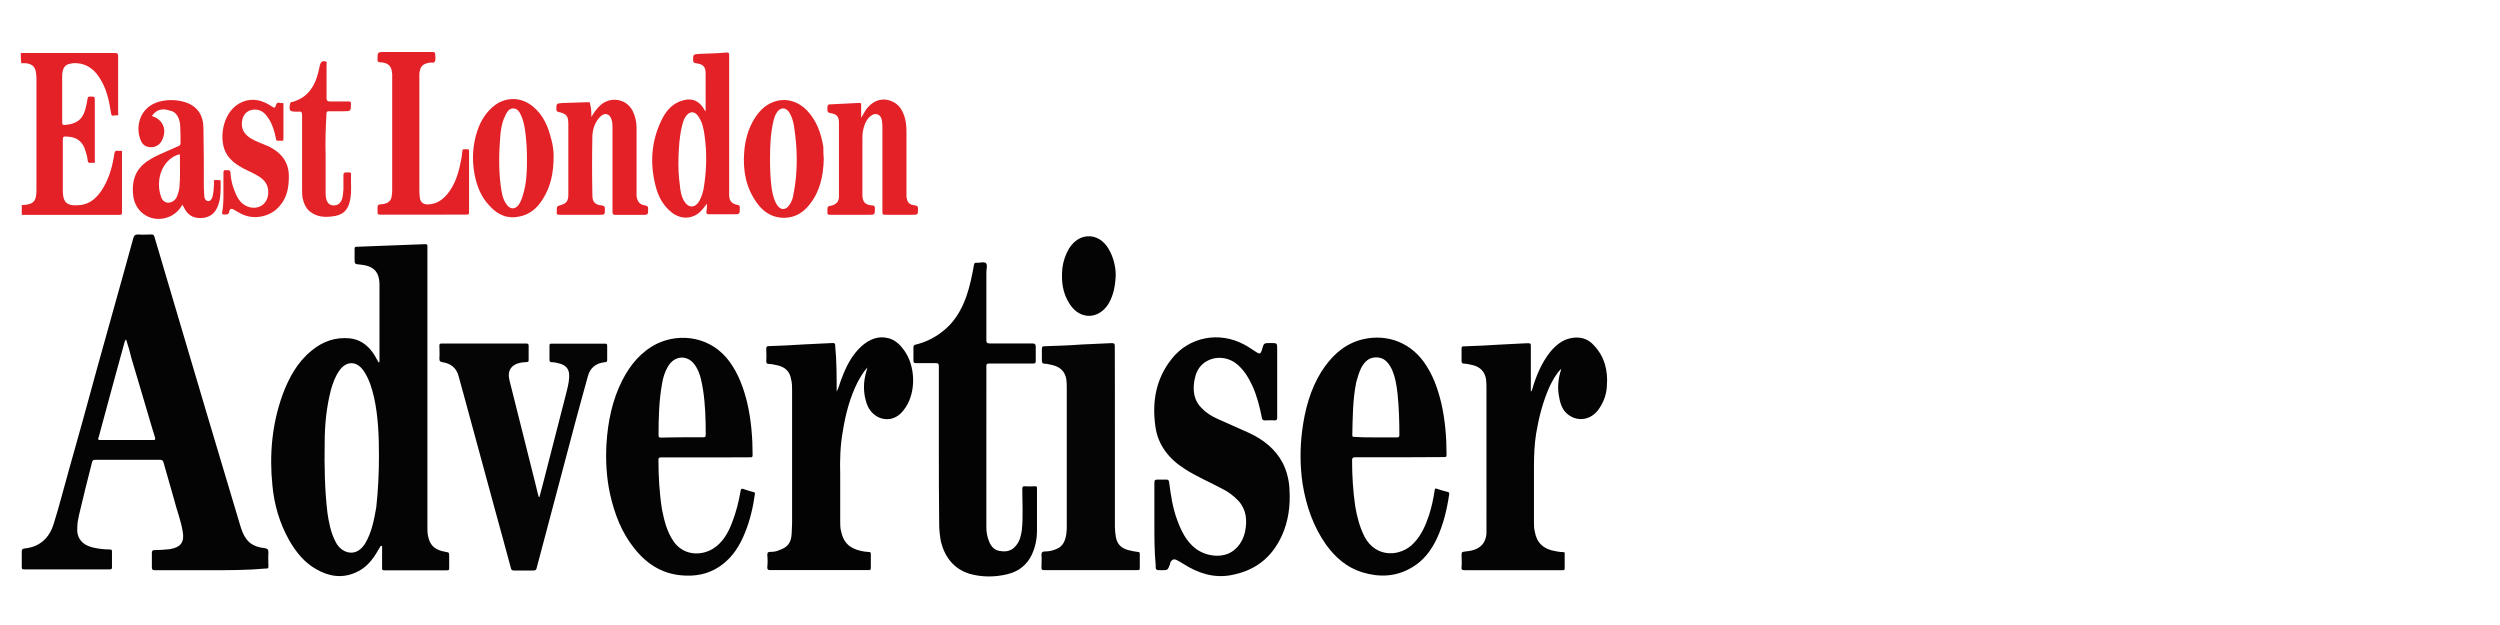 <svg xmlns="http://www.w3.org/2000/svg" xmlns:xlink="http://www.w3.org/1999/xlink" id="Layer_1" x="0px" y="0px" viewBox="0 0 240 60" style="enable-background:new 0 0 240 60;" xml:space="preserve"><style type="text/css">	.st0{fill:#E32127;}	.st1{fill:#030403;}	.st2{fill:#040404;}	.st3{fill:#030303;}	.st4{fill:#050505;}	.st5{fill:#E32126;}	.st6{fill:#E32227;}	.st7{fill:#E32327;}</style><path class="st0" d="M2,5.09h9c0.26,0,0.34,0.04,0.34,0.34v5.38c0,0.13,0.09,0.3-0.17,0.26c-0.17-0.04-0.47,0.21-0.51-0.21 c-0.17-1.15-0.43-2.35-1.07-3.33C9.17,6.83,8.57,6.28,7.72,6.11c-0.3-0.04-0.64-0.09-0.94,0C6.22,6.19,6.01,6.54,5.97,7.22v4.52 c0,0.21,0.04,0.26,0.26,0.26c1.32-0.13,1.83-0.64,2.09-2.05c0.04-0.17,0.04-0.3,0.09-0.47c0-0.17,0.09-0.21,0.26-0.21 c0.43,0,0.43,0,0.43,0.43v5.67c0,0.13,0.09,0.3-0.17,0.26c-0.21-0.04-0.47,0.13-0.51-0.21c-0.04-0.43-0.17-0.81-0.3-1.19 c-0.3-0.73-0.85-1.07-1.58-1.11c-0.51-0.04-0.51-0.04-0.51,0.47v4.69c0,1.11,0.34,1.54,1.62,1.41c1.07-0.09,1.75-0.81,2.26-1.66 c0.6-1.02,0.9-2.13,1.07-3.29c0.09-0.43,0.34-0.21,0.56-0.26c0.26-0.04,0.17,0.17,0.17,0.26v5.63c0,0.17,0,0.26-0.26,0.26H2.09 v-0.94c1.11-0.04,1.41-0.34,1.41-1.45V7.64c0-0.21,0-0.38-0.04-0.6C3.41,6.41,3.07,6.11,2.43,6.07H2.04C2.01,5.74,1.99,5.41,2,5.09z "></path><path class="st1" d="M36.56,52.39c-0.09,0.13-0.17,0.3-0.26,0.43c-0.51,0.9-1.15,1.71-2.13,2.13c-1.32,0.6-2.6,0.39-3.8-0.3 c-1.15-0.64-1.96-1.66-2.6-2.77c-0.94-1.66-1.45-3.46-1.62-5.29c-0.3-2.94-0.04-5.89,0.98-8.7c0.6-1.62,1.41-3.11,2.77-4.22 c1.07-0.9,2.3-1.32,3.67-1.19c0.94,0.09,1.66,0.6,2.22,1.37c0.21,0.3,0.38,0.64,0.55,0.94c0.09,0,0.09-0.08,0.09-0.13v-7.3 c0-1.28-0.56-1.83-1.83-1.96c-0.56-0.04-0.56-0.04-0.56-0.6v-0.9c0-0.17,0.04-0.21,0.21-0.21c1.49-0.04,2.94-0.13,4.44-0.17 c0.73-0.04,1.41-0.04,2.13-0.08c0.17,0,0.21,0.04,0.21,0.17v26.96c0,0.38,0,0.77,0.13,1.15c0.21,0.77,0.77,1.11,1.53,1.24 c0.43,0.09,0.43,0.04,0.43,0.47v1.11c0,0.13,0,0.21-0.21,0.21h-6.02c-0.17,0-0.21-0.04-0.21-0.21v-2.13H36.56z M36.38,43.78 c0-2-0.08-3.84-0.47-5.63c-0.21-0.9-0.47-1.75-0.98-2.52c-0.68-1.02-1.71-1.02-2.39,0c-0.38,0.56-0.6,1.19-0.77,1.79 c-0.43,1.66-0.6,3.37-0.6,5.08c-0.04,2.22,0,4.48,0.26,6.7c0.13,0.9,0.3,1.79,0.68,2.6c0.21,0.47,0.47,0.85,0.98,1.11 c0.73,0.34,1.45,0.09,1.96-0.73c0.64-1.07,0.85-2.26,1.07-3.46C36.3,47.08,36.38,45.43,36.38,43.78L36.38,43.78z M20.17,54.74h-5.29 c-0.26,0-0.3-0.09-0.3-0.3v-1.37c0-0.21,0.09-0.26,0.26-0.26c0.47,0,0.94-0.04,1.45-0.09c1.07-0.17,1.45-0.68,1.24-1.75 c-0.17-1.02-0.55-1.96-0.81-2.99l-1.02-3.58c-0.04-0.17-0.13-0.26-0.34-0.26H9.17c-0.21,0-0.3,0.04-0.34,0.26 c-0.43,1.66-0.85,3.37-1.24,5.03c-0.09,0.38-0.17,0.81-0.17,1.19c-0.09,0.98,0.43,1.66,1.41,1.92c0.55,0.13,1.11,0.21,1.71,0.21 c0.17,0,0.21,0.04,0.21,0.21v1.49c0,0.17-0.04,0.21-0.21,0.21H2.3c-0.17,0-0.21-0.04-0.21-0.21v-1.53c0-0.13,0.04-0.21,0.21-0.26 c1.49-0.13,2.43-0.98,2.86-2.39c0.51-1.62,0.94-3.33,1.41-4.99c0.93-3.28,1.84-6.56,2.73-9.85c1.15-4.18,2.35-8.36,3.5-12.58 c0.09-0.26,0.17-0.34,0.47-0.34c0.43,0.04,0.85,0,1.28,0c0.13,0,0.21,0.04,0.26,0.17c1.15,3.88,2.3,7.76,3.46,11.69 c1.02,3.5,2.09,7,3.11,10.45c0.56,1.92,1.15,3.8,1.71,5.72c0.13,0.43,0.3,0.85,0.55,1.19c0.43,0.6,1.07,0.81,1.75,0.89 c0.3,0.04,0.38,0.13,0.38,0.43c-0.04,0.43,0,0.9,0,1.32c0,0.21-0.04,0.21-0.26,0.21C23.76,54.74,21.96,54.74,20.17,54.74z  M12.11,32.6h-0.04c-0.04,0.04-0.04,0.13-0.09,0.17l-1.02,3.71c-0.51,1.83-0.98,3.67-1.49,5.5c-0.04,0.08-0.13,0.26,0.13,0.26h5.12 c0.17,0,0.21-0.04,0.17-0.21c-0.08-0.3-0.17-0.55-0.26-0.85c-0.68-2.26-1.32-4.52-2.01-6.78C12.49,33.84,12.32,33.24,12.11,32.6z"></path><path class="st2" d="M110.82,50.35v-4.01c0-0.26,0.09-0.3,0.3-0.3h0.85c0.17,0,0.21,0.04,0.26,0.21c0.17,1.28,0.34,2.52,0.81,3.75 c0.38,1.02,0.85,1.96,1.71,2.64c0.98,0.77,2.64,1.02,3.67,0.21c0.6-0.47,0.94-1.07,1.11-1.83c0.21-1.07,0.13-2.09-0.64-2.94 c-0.46-0.49-1.01-0.9-1.62-1.19c-1.19-0.64-2.43-1.15-3.54-1.88c-1.49-0.94-2.56-2.26-2.81-4.05c-0.34-2.39,0.04-4.61,1.58-6.53 c1.66-2.09,4.52-2.64,6.91-1.37c0.43,0.21,0.81,0.51,1.24,0.77c0.26,0.17,0.38,0.13,0.47-0.17c0-0.04,0.04-0.09,0.04-0.13 c0.17-0.6,0.17-0.6,0.81-0.6s0.64,0,0.64,0.6v6.53c0,0.21-0.04,0.3-0.26,0.3c-0.3-0.04-0.6,0-0.9,0c-0.17,0-0.26-0.04-0.3-0.21 c-0.21-1.07-0.47-2.09-0.9-3.07c-0.38-0.81-0.85-1.62-1.58-2.18c-0.94-0.73-2.26-0.73-3.16,0c-0.51,0.43-0.73,0.98-0.85,1.62 c-0.17,1.02-0.04,1.96,0.73,2.69c0.43,0.43,0.89,0.73,1.45,0.98c1.02,0.47,2.05,0.9,3.07,1.37c1.37,0.64,2.52,1.53,3.24,2.9 c0.38,0.77,0.6,1.62,0.64,2.52c0.09,1.53-0.09,3.03-0.73,4.44c-0.98,2.13-2.56,3.37-4.91,3.8c-1.66,0.3-3.16-0.21-4.52-1.07 c-0.21-0.13-0.47-0.3-0.68-0.39c-0.26-0.13-0.43-0.04-0.56,0.17c-0.05,0.08-0.08,0.17-0.08,0.26c-0.21,0.55-0.21,0.55-0.81,0.55 c-0.56,0-0.56,0-0.56-0.55C110.82,52.91,110.82,51.63,110.82,50.35L110.82,50.35z M134.37,43.9h-4.27c-0.21,0-0.3,0.04-0.3,0.3 c0,1.49,0.09,2.94,0.3,4.39c0.17,1.02,0.43,2.01,0.9,2.94c1.11,2.09,3.5,1.92,4.73,0.6c0.73-0.77,1.11-1.66,1.45-2.65 c0.26-0.81,0.43-1.62,0.55-2.43c0.04-0.17,0.04-0.17,0.21-0.13c0.34,0.13,0.68,0.21,1.02,0.3c0.09,0.04,0.17,0.04,0.17,0.17 c-0.21,1.49-0.56,2.94-1.19,4.31c-0.55,1.15-1.28,2.13-2.39,2.77c-1.49,0.9-3.11,0.98-4.78,0.47c-1.49-0.47-2.56-1.41-3.46-2.64 c-1.24-1.75-1.92-3.75-2.26-5.85c-0.25-1.7-0.26-3.42-0.04-5.12c0.26-2,0.77-3.92,1.83-5.63c0.9-1.41,2.01-2.52,3.63-3.03 c2.26-0.68,4.69-0.04,6.23,2.09c0.85,1.19,1.32,2.52,1.66,3.92c0.38,1.66,0.51,3.33,0.51,4.99c0,0.21-0.08,0.21-0.26,0.21 L134.37,43.9L134.37,43.9z M132.07,41.99h2.01c0.21,0,0.26-0.04,0.26-0.26c0-1.28-0.04-2.6-0.17-3.88 c-0.09-0.81-0.21-1.62-0.55-2.39c-0.3-0.6-0.68-1.11-1.41-1.15c-0.77-0.04-1.19,0.38-1.54,1.02c-0.21,0.43-0.34,0.89-0.47,1.36 c-0.34,1.66-0.34,3.37-0.38,5.08c0,0.21,0.13,0.17,0.21,0.17C130.7,41.99,131.38,41.99,132.07,41.99z M67.78,43.91h-4.31 c-0.17,0-0.26,0.04-0.26,0.21c0,1.58,0.09,3.2,0.34,4.78c0.21,1.07,0.47,2.13,1.11,3.07c0.94,1.36,2.6,1.41,3.75,0.73 c0.98-0.6,1.49-1.54,1.88-2.56c0.38-0.98,0.64-2.01,0.81-3.03c0.04-0.21,0.09-0.21,0.26-0.17c0.34,0.13,0.64,0.21,0.98,0.3 c0.09,0.04,0.17,0.04,0.13,0.17c-0.17,1.28-0.47,2.56-0.98,3.8c-0.47,1.15-1.11,2.18-2.09,2.94c-1.02,0.81-2.22,1.15-3.5,1.11 c-2.09-0.04-3.71-0.98-4.99-2.6c-1.24-1.53-1.92-3.33-2.35-5.25c-0.34-1.58-0.43-3.2-0.34-4.78c0.13-2.13,0.55-4.22,1.53-6.14 c0.77-1.49,1.79-2.73,3.33-3.5c2.22-1.07,5.25-0.68,7,1.79c0.85,1.19,1.32,2.52,1.66,3.92c0.38,1.66,0.51,3.33,0.51,4.99 c0,0.21-0.09,0.21-0.21,0.21C72.05,43.91,67.78,43.91,67.78,43.91z M65.48,41.98h2.01c0.21,0,0.26-0.04,0.26-0.26 c0-1.45-0.04-2.9-0.26-4.31c-0.13-0.77-0.26-1.54-0.68-2.22c-0.68-1.15-2.01-1.15-2.69,0c-0.3,0.51-0.47,1.07-0.56,1.62 c-0.3,1.66-0.34,3.33-0.34,4.99c0,0.17,0.09,0.21,0.21,0.21C64.11,41.99,64.79,41.99,65.48,41.98L65.48,41.98z M149.86,35.42 c-0.51,0.51-0.81,1.11-1.11,1.71c-0.64,1.45-1.02,2.94-1.28,4.48c-0.17,1.07-0.21,2.13-0.21,3.24v5.25c0,0.34,0,0.64,0.09,0.98 c0.17,1.02,0.85,1.66,1.96,1.83c0.21,0.04,0.47,0.09,0.73,0.09c0.13,0,0.21,0.04,0.17,0.21v1.36c0,0.13-0.04,0.17-0.17,0.17h-9.43 c-0.26,0-0.34-0.09-0.3-0.3c0.04-0.34,0-0.73,0-1.07c0-0.38,0-0.38,0.38-0.43c0.38-0.04,0.73-0.09,1.07-0.26 c0.64-0.3,0.9-0.85,0.94-1.49V37.25c0-0.3,0-0.55-0.04-0.85c-0.13-0.77-0.6-1.19-1.32-1.36c-0.26-0.04-0.51-0.13-0.77-0.13 c-0.17,0-0.26-0.04-0.26-0.26v-1.19c0-0.17,0.04-0.21,0.21-0.21c1.15-0.04,2.35-0.09,3.5-0.17l2.56-0.13c0.38,0,0.38,0,0.38,0.34 v4.27c0.13,0,0.08-0.13,0.13-0.17c0.38-1.32,0.9-2.56,1.75-3.63c0.51-0.6,1.11-1.11,1.88-1.28c0.9-0.21,1.71,0,2.3,0.68 c1.02,1.07,1.36,2.43,1.24,3.88c-0.03,0.75-0.27,1.47-0.68,2.09c-0.68,1.11-1.92,1.41-2.9,0.77c-0.6-0.38-0.85-0.98-0.98-1.66 c-0.21-0.94-0.13-1.88,0.17-2.77L149.86,35.42L149.86,35.42z"></path><path class="st3" d="M80.32,37.59c0.21-0.38,0.3-0.81,0.47-1.24c0.43-1.15,0.98-2.26,1.92-3.12c0.73-0.64,1.58-1.02,2.56-0.77 c0.68,0.17,1.15,0.64,1.54,1.19c1.07,1.49,1.15,3.92,0.13,5.46c-0.34,0.51-0.73,0.9-1.32,1.07c-1.02,0.26-2-0.34-2.39-1.36 c-0.38-1.07-0.38-2.13-0.04-3.24c0.04-0.09,0.04-0.17,0.08-0.3c-0.43,0.47-0.68,0.94-0.94,1.41c-0.73,1.45-1.15,3.03-1.41,4.65 c-0.26,1.41-0.3,2.81-0.26,4.22v4.52c0,0.3,0,0.64,0.09,0.94c0.21,1.07,0.85,1.66,1.96,1.88c0.21,0.04,0.47,0.09,0.68,0.09 c0.17,0,0.21,0.04,0.21,0.21v1.32c0,0.21-0.09,0.21-0.21,0.21h-9.43c-0.21,0-0.3-0.04-0.3-0.26c0.04-0.4,0.04-0.8,0-1.19 c0-0.26,0.09-0.3,0.3-0.3c0.3,0,0.6-0.04,0.85-0.17c0.81-0.26,1.15-0.73,1.19-1.58c0-0.34,0.04-0.64,0.04-0.98v-12.8 c0-0.34,0-0.68-0.09-1.02c-0.13-0.77-0.56-1.19-1.32-1.36c-0.26-0.04-0.51-0.13-0.77-0.13c-0.21,0-0.3-0.04-0.3-0.3 c0.04-0.38,0-0.77,0-1.15c0-0.17,0.04-0.26,0.21-0.26c1.15-0.04,2.3-0.09,3.46-0.17l2.69-0.13c0.21,0,0.26,0.04,0.26,0.26 C80.32,34.69,80.32,36.14,80.32,37.59L80.32,37.59z M90.13,42.92v-7.76c0-0.21-0.04-0.3-0.3-0.3h-1.88c-0.17,0-0.26-0.04-0.26-0.21 v-1.28c0-0.17,0.04-0.26,0.26-0.3c0.85-0.21,1.65-0.59,2.35-1.11c1.24-0.89,1.96-2.09,2.47-3.5c0.34-0.98,0.55-2.01,0.73-3.03 c0.04-0.17,0.09-0.21,0.21-0.21c0.34,0.04,0.73-0.13,0.94,0.04c0.17,0.17,0.04,0.6,0.04,0.89v6.44c0,0.3,0.04,0.38,0.34,0.38h4.1 c0.21,0,0.3,0.09,0.3,0.3v1.37c0,0.21-0.04,0.26-0.26,0.26h-4.22c-0.21,0-0.26,0.04-0.26,0.26V50.6c0,0.47,0.08,0.94,0.26,1.37 c0.21,0.55,0.56,0.89,1.15,0.94c0.6,0.09,1.11-0.08,1.49-0.6c0.34-0.43,0.43-0.94,0.51-1.45c0.13-1.28,0.04-2.6,0.04-3.88 c0-0.26,0.04-0.3,0.3-0.3c0.3,0.04,0.6,0,0.94,0c0.13,0,0.17,0.04,0.17,0.17v4.22c-0.01,0.74-0.17,1.46-0.47,2.13 c-0.47,1.02-1.28,1.66-2.35,1.92c-1.24,0.3-2.47,0.3-3.67-0.04c-1.49-0.47-2.35-1.58-2.73-3.07c-0.12-0.63-0.18-1.28-0.17-1.92 C90.13,47.66,90.13,45.27,90.13,42.92L90.13,42.92z"></path><path class="st4" d="M51.78,47.74c0.13-0.43,0.21-0.85,0.34-1.28l2.3-8.96c0.13-0.55,0.26-1.07,0.21-1.62 c-0.04-0.47-0.3-0.77-0.77-0.94c-0.3-0.09-0.6-0.17-0.9-0.17c-0.17,0-0.21-0.08-0.21-0.26V33.2c0-0.17,0.04-0.21,0.21-0.21h5.12 c0.17,0,0.21,0.04,0.21,0.21v1.36c0,0.17-0.09,0.21-0.21,0.21c-0.9,0.09-1.45,0.56-1.66,1.41c-0.39,1.37-0.73,2.69-1.11,4.05 c-1.28,4.78-2.52,9.56-3.8,14.33c-0.04,0.17-0.13,0.21-0.3,0.21h-1.83c-0.21,0-0.3-0.04-0.34-0.26c-0.51-1.83-0.98-3.67-1.49-5.46 L44.49,37.8c-0.17-0.55-0.3-1.15-0.47-1.71c-0.21-0.77-0.73-1.19-1.54-1.32c-0.21-0.04-0.3-0.08-0.3-0.34c0.04-0.43,0-0.81,0-1.24 c0-0.17,0.04-0.21,0.21-0.21h8.15c0.13,0,0.21,0.04,0.21,0.21v1.36c0,0.17-0.04,0.21-0.21,0.21c-0.17,0-0.3,0.04-0.47,0.04 c-0.98,0.17-1.41,0.77-1.15,1.75c0.51,2.05,1.02,4.1,1.53,6.1c0.38,1.58,0.81,3.16,1.19,4.78c0.04,0.09,0.04,0.17,0.09,0.3 C51.74,47.7,51.78,47.7,51.78,47.74L51.78,47.74z M107.03,42.07v8.49c0,0.34,0.04,0.64,0.09,0.98c0.13,0.73,0.55,1.11,1.24,1.28 c0.3,0.08,0.6,0.13,0.89,0.17c0.13,0,0.17,0.04,0.17,0.21v1.32c0,0.21-0.04,0.21-0.26,0.21h-8.92c-0.21,0-0.26-0.04-0.26-0.26 c0-0.38,0.04-0.81,0-1.19c0-0.26,0.09-0.34,0.34-0.34c0.38,0,0.81-0.09,1.15-0.26c0.6-0.26,0.81-0.81,0.9-1.45 c0.04-0.26,0.04-0.51,0.04-0.73v-13.1c0-0.34,0-0.68-0.04-0.98c-0.13-0.77-0.6-1.19-1.32-1.37c-0.26-0.04-0.47-0.13-0.73-0.13 c-0.17,0-0.3-0.04-0.3-0.3V33.5c0-0.17,0.04-0.26,0.21-0.26c1.19-0.04,2.43-0.08,3.63-0.17l2.86-0.13c0.21,0,0.3,0.04,0.3,0.26 C107.03,33.2,107.03,42.07,107.03,42.07z"></path><path class="st0" d="M67.87,19.55c-0.21,0.26-0.38,0.51-0.6,0.73c-0.77,0.77-1.88,0.81-2.77,0.13c-0.81-0.64-1.28-1.49-1.53-2.43 c-0.6-2.22-0.47-4.39,0.55-6.48c0.38-0.77,0.89-1.41,1.71-1.75c1.07-0.43,1.88-0.17,2.43,0.85c0,0.04,0.04,0.04,0.04,0.08l0.04-0.04 V7.05c0-0.68-0.26-0.89-0.94-0.98c-0.21-0.04-0.26-0.09-0.26-0.3c0-0.55,0-0.55,0.6-0.6c0.85-0.04,1.75-0.04,2.6-0.13 C70,5.04,70,5.13,70,5.34v13.48c0.04,0.51,0.3,0.77,0.81,0.85c0.17,0.04,0.21,0.09,0.21,0.26c0,0.64,0,0.64-0.6,0.64h-2.35 c-0.21,0-0.26-0.04-0.26-0.26C67.87,20.1,67.87,19.8,67.87,19.55L67.87,19.55z M65.14,14.94c-0.04,1.07,0,1.96,0.13,2.86 c0.04,0.51,0.13,1.07,0.43,1.54c0.38,0.64,1.02,0.64,1.41,0c0.21-0.38,0.34-0.77,0.43-1.19c0.3-1.75,0.34-3.5,0.09-5.2 c-0.09-0.64-0.21-1.24-0.6-1.79c-0.34-0.51-0.81-0.51-1.19,0c-0.21,0.3-0.3,0.64-0.38,0.98C65.22,13.15,65.18,14.09,65.14,14.94z"></path><path class="st5" d="M40.61,20.61h-4.1c-0.17,0-0.3-0.04-0.26-0.26v-0.04c0-0.21-0.04-0.47,0.04-0.6c0.08-0.13,0.38-0.08,0.55-0.13 c0.47-0.09,0.73-0.34,0.77-0.81c0.04-0.21,0.04-0.43,0.04-0.64V7.13c-0.04-0.81-0.38-1.11-1.15-1.15c-0.21,0-0.26-0.09-0.26-0.26 c0-0.73,0-0.73,0.73-0.73h4.52c0.21,0,0.3,0.04,0.3,0.3c0,0.21,0.04,0.43-0.04,0.6c-0.09,0.21-0.34,0.09-0.55,0.13 c-0.64,0.13-0.85,0.34-0.94,1.02v11.13c0,0.26,0,0.51,0.04,0.77c0.04,0.47,0.34,0.73,0.85,0.68c0.77-0.04,1.32-0.43,1.79-0.98 c0.73-0.9,1.07-1.96,1.28-3.07c0.09-0.34,0.13-0.73,0.17-1.07c0-0.13,0.04-0.17,0.17-0.17h0.3c0.17,0,0.17,0.04,0.17,0.21v5.85 c0,0.21-0.08,0.21-0.26,0.21L40.61,20.61L40.61,20.61z"></path><path class="st0" d="M82.67,11.31c0.17-0.3,0.3-0.51,0.43-0.73c0.6-0.89,1.53-1.24,2.43-0.89c0.81,0.3,1.15,0.94,1.36,1.71 c0.13,0.51,0.13,1.02,0.13,1.49v5.93c0.04,0.6,0.26,0.85,0.85,0.9c0.21,0.04,0.26,0.13,0.26,0.3c0,0.6,0,0.6-0.6,0.6h-2.52 c-0.26,0-0.3-0.04-0.3-0.3v-7.98c0-0.26,0-0.47-0.04-0.73c-0.04-0.3-0.17-0.55-0.47-0.64c-0.3-0.09-0.51,0.09-0.73,0.26 c-0.38,0.38-0.55,0.89-0.64,1.41c-0.04,0.26-0.04,0.51-0.04,0.81v5.25c0,0.68,0.26,0.98,0.94,1.02c0.21,0,0.26,0.09,0.26,0.3 c0,0.6,0,0.6-0.6,0.6h-3.58c-0.38,0-0.38,0-0.38-0.38c0-0.43,0-0.43,0.43-0.51c0.43-0.13,0.68-0.38,0.68-0.85v-7.08 c0-0.6-0.21-0.85-0.81-0.94c-0.26-0.04-0.3-0.13-0.3-0.34c0-0.47,0-0.51,0.47-0.51l2.6-0.13c0.13,0,0.17,0.04,0.17,0.17L82.67,11.31 L82.67,11.31z M56.77,11.23c0.26-0.43,0.51-0.81,0.89-1.15c0.98-0.85,2.48-0.6,3.07,0.56c0.26,0.51,0.38,1.07,0.38,1.66v6.53 c0.09,0.56,0.3,0.81,0.85,0.9c0.21,0.04,0.26,0.13,0.26,0.3c0,0.6,0,0.6-0.6,0.6h-2.52c-0.21,0-0.3-0.04-0.3-0.3V12.3 c0-0.26,0-0.55-0.09-0.81c-0.17-0.6-0.68-0.73-1.11-0.26c-0.47,0.47-0.68,1.11-0.73,1.75c-0.04,1.93-0.04,3.87,0,5.8 c0,0.6,0.26,0.89,0.9,0.94c0.26,0.04,0.3,0.13,0.3,0.34c0,0.56,0,0.56-0.56,0.56h-3.8c-0.21,0-0.3-0.04-0.26-0.26v-0.09 c0-0.47,0-0.47,0.43-0.6c0.47-0.13,0.68-0.38,0.68-0.94v-6.83c0-0.77-0.17-0.98-0.94-1.15c-0.17-0.04-0.21-0.13-0.21-0.26 c0-0.55,0-0.55,0.55-0.6c0.85-0.04,1.66-0.04,2.52-0.08c0.13,0,0.17,0.04,0.17,0.17C56.77,10.42,56.77,10.8,56.77,11.23L56.77,11.23 z M14.58,11.14c1.11,0.34,1.49,1.36,0.94,2.39c-0.2,0.38-0.6,0.61-1.02,0.6c-0.47,0-0.81-0.21-0.98-0.64 c-0.55-1.24-0.17-3.24,1.83-3.75c0.86-0.21,1.77-0.17,2.6,0.13c1.11,0.43,1.58,1.32,1.58,2.43c0.04,1.92,0.04,3.88,0.04,5.8 c0,0.21,0.04,0.43,0.04,0.64v0.13c0.04,0.17,0.09,0.38,0.34,0.43c0.26,0.04,0.34-0.17,0.43-0.34c0.13-0.43,0.13-0.85,0.17-1.32 c0-0.13-0.09-0.3,0.04-0.34c0.17-0.04,0.34,0,0.55,0c0.04,0,0.04,0.08,0.04,0.13c0,0.85,0.04,1.71-0.34,2.52 c-0.3,0.64-0.81,0.94-1.49,0.98c-0.68,0.04-1.24-0.21-1.58-0.81c-0.09-0.17-0.17-0.3-0.26-0.47c-0.26,0.47-0.6,0.81-1.07,1.07 c-1.71,0.85-3.54-0.21-3.67-2.09c-0.09-0.98,0.09-1.92,0.77-2.64c0.47-0.51,1.11-0.85,1.75-1.15c0.6-0.26,1.24-0.56,1.83-0.81 c0.13-0.04,0.21-0.13,0.21-0.26c0-0.6,0-1.24-0.04-1.83c-0.09-0.73-0.43-1.24-0.98-1.32C15.61,10.37,15.01,10.5,14.58,11.14z  M17.27,14.81c-0.09,0.04-0.13,0.04-0.21,0.04c-1.66,0.64-2.09,2.6-1.62,3.97c0.09,0.34,0.3,0.6,0.68,0.64 c0.38,0,0.68-0.21,0.85-0.55c0.13-0.3,0.21-0.6,0.26-0.94C17.31,16.99,17.27,15.92,17.27,14.81z"></path><path class="st6" d="M53.15,14.98c0,1.66-0.3,2.99-1.07,4.18c-0.51,0.81-1.19,1.41-2.18,1.62c-1.15,0.26-2.09-0.13-2.86-0.98 c-0.85-0.85-1.28-1.96-1.49-3.11c-0.26-1.37-0.17-2.77,0.26-4.1c0.34-1.02,0.9-1.92,1.79-2.56c1.15-0.77,2.52-0.68,3.58,0.21 c0.98,0.81,1.45,1.92,1.75,3.16C53.11,14.04,53.15,14.64,53.15,14.98L53.15,14.98z M50.59,15.41c0-0.9-0.04-1.71-0.13-2.48 c-0.08-0.64-0.17-1.32-0.47-1.92c-0.13-0.3-0.34-0.6-0.73-0.6c-0.38,0-0.55,0.3-0.72,0.6c-0.04,0.13-0.09,0.26-0.17,0.38 c-0.21,0.56-0.3,1.11-0.34,1.66c-0.13,1.58-0.17,3.2,0.04,4.78c0.09,0.64,0.17,1.28,0.56,1.79c0.34,0.51,0.85,0.51,1.19,0 c0.17-0.26,0.3-0.6,0.38-0.9C50.55,17.63,50.59,16.43,50.59,15.41z M79.08,15.28c-0.04,1.58-0.34,3.07-1.36,4.35 c-0.6,0.77-1.36,1.24-2.35,1.28c-1.15,0.04-2.05-0.51-2.69-1.41c-1.07-1.45-1.37-3.11-1.24-4.86c0.08-1.15,0.38-2.26,0.98-3.24 c0.43-0.68,0.98-1.28,1.75-1.58c1.15-0.47,2.39-0.17,3.33,0.81c0.9,0.98,1.32,2.13,1.54,3.46C79.04,14.43,79.04,14.85,79.08,15.28 L79.08,15.28z M73.92,15.41c0,0.81,0.04,1.79,0.17,2.73c0.09,0.56,0.21,1.07,0.51,1.54c0.34,0.51,0.81,0.51,1.15,0.04 c0.26-0.34,0.38-0.73,0.43-1.11c0.43-2.18,0.38-4.35,0.04-6.53c-0.08-0.47-0.21-0.9-0.47-1.32c-0.34-0.47-0.81-0.47-1.15,0 c-0.21,0.3-0.3,0.64-0.38,0.98C73.97,12.89,73.92,14.09,73.92,15.41z"></path><path class="st7" d="M21.45,18.48V16.6c0-0.17,0.04-0.3,0.21-0.26h0.13c0.26-0.04,0.34,0.09,0.34,0.3c0.04,0.6,0.17,1.19,0.43,1.79 c0.26,0.68,0.64,1.24,1.36,1.45c0.94,0.26,1.75-0.3,1.83-1.28c0.04-0.68-0.21-1.19-0.77-1.58c-0.56-0.38-1.15-0.6-1.71-0.9 c-0.68-0.38-1.32-0.85-1.66-1.62c-0.6-1.36-0.21-3.97,1.71-4.74c0.98-0.38,1.88-0.13,2.73,0.43c0.34,0.21,0.34,0.21,0.47-0.17 c0.13-0.3,0.34-0.09,0.56-0.13c0.17-0.04,0.13,0.13,0.13,0.21v3.2c0,0.17-0.04,0.26-0.21,0.21h-0.3c-0.13,0-0.21-0.04-0.21-0.21 c-0.13-0.64-0.3-1.28-0.68-1.88c-0.3-0.47-0.64-0.85-1.24-0.9c-0.68-0.04-1.19,0.34-1.32,1.02c-0.13,0.77,0.13,1.28,0.77,1.71 c0.55,0.34,1.19,0.55,1.79,0.81c1.19,0.6,1.92,1.49,1.92,2.86c0,1.07-0.17,2.05-0.89,2.86c-0.85,1.02-2.43,1.36-3.63,0.77 c-0.26-0.13-0.52-0.27-0.77-0.43c-0.21-0.13-0.38-0.09-0.43,0.17c-0.04,0.38-0.34,0.3-0.55,0.3c-0.17,0-0.13-0.13-0.13-0.21 C21.45,19.76,21.45,19.12,21.45,18.48L21.45,18.48z M31.26,14.9v3.76c0,0.21,0.04,0.38,0.09,0.55c0.13,0.34,0.34,0.51,0.68,0.51 c0.34,0,0.55-0.13,0.73-0.43c0.17-0.34,0.17-0.73,0.21-1.11v-1.37c0-0.17,0.04-0.26,0.26-0.26h0.3c0.09,0,0.17,0.04,0.17,0.13 c-0.04,0.85,0.09,1.71-0.09,2.52c-0.17,0.98-0.73,1.49-1.75,1.58c-0.73,0.09-1.41,0.04-2.05-0.43c-0.47-0.34-0.64-0.85-0.77-1.36 C29,18.69,29,18.44,29,18.14v-7.08c0-0.3-0.09-0.38-0.34-0.34h-0.21c-0.64,0-0.73-0.09-0.6-0.77c0.04-0.17,0.17-0.17,0.26-0.17 c0.68-0.21,1.24-0.55,1.66-1.11c0.51-0.64,0.73-1.41,0.9-2.22c0-0.09,0.04-0.13,0.04-0.21c0.09-0.3,0.26-0.43,0.55-0.34 c0.17,0.04,0.09,0.17,0.09,0.21v3.33c0,0.21,0.09,0.3,0.3,0.3h1.83c0.17,0,0.21,0.04,0.21,0.21c0,0.73,0,0.73-0.73,0.73H31.6 c-0.21,0-0.26,0.04-0.26,0.26C31.26,12.34,31.22,13.62,31.26,14.9L31.26,14.9z"></path><path class="st2" d="M107.11,26.41c-0.04,1.02-0.21,1.92-0.68,2.73c-0.94,1.54-2.73,1.58-3.71,0.09c-0.73-1.07-0.85-2.26-0.73-3.5 c0.08-0.66,0.3-1.3,0.64-1.88c0.34-0.51,0.77-0.94,1.41-1.11c0.85-0.21,1.66,0.13,2.22,0.9C106.81,24.41,107.11,25.48,107.11,26.41 L107.11,26.41z"></path></svg>